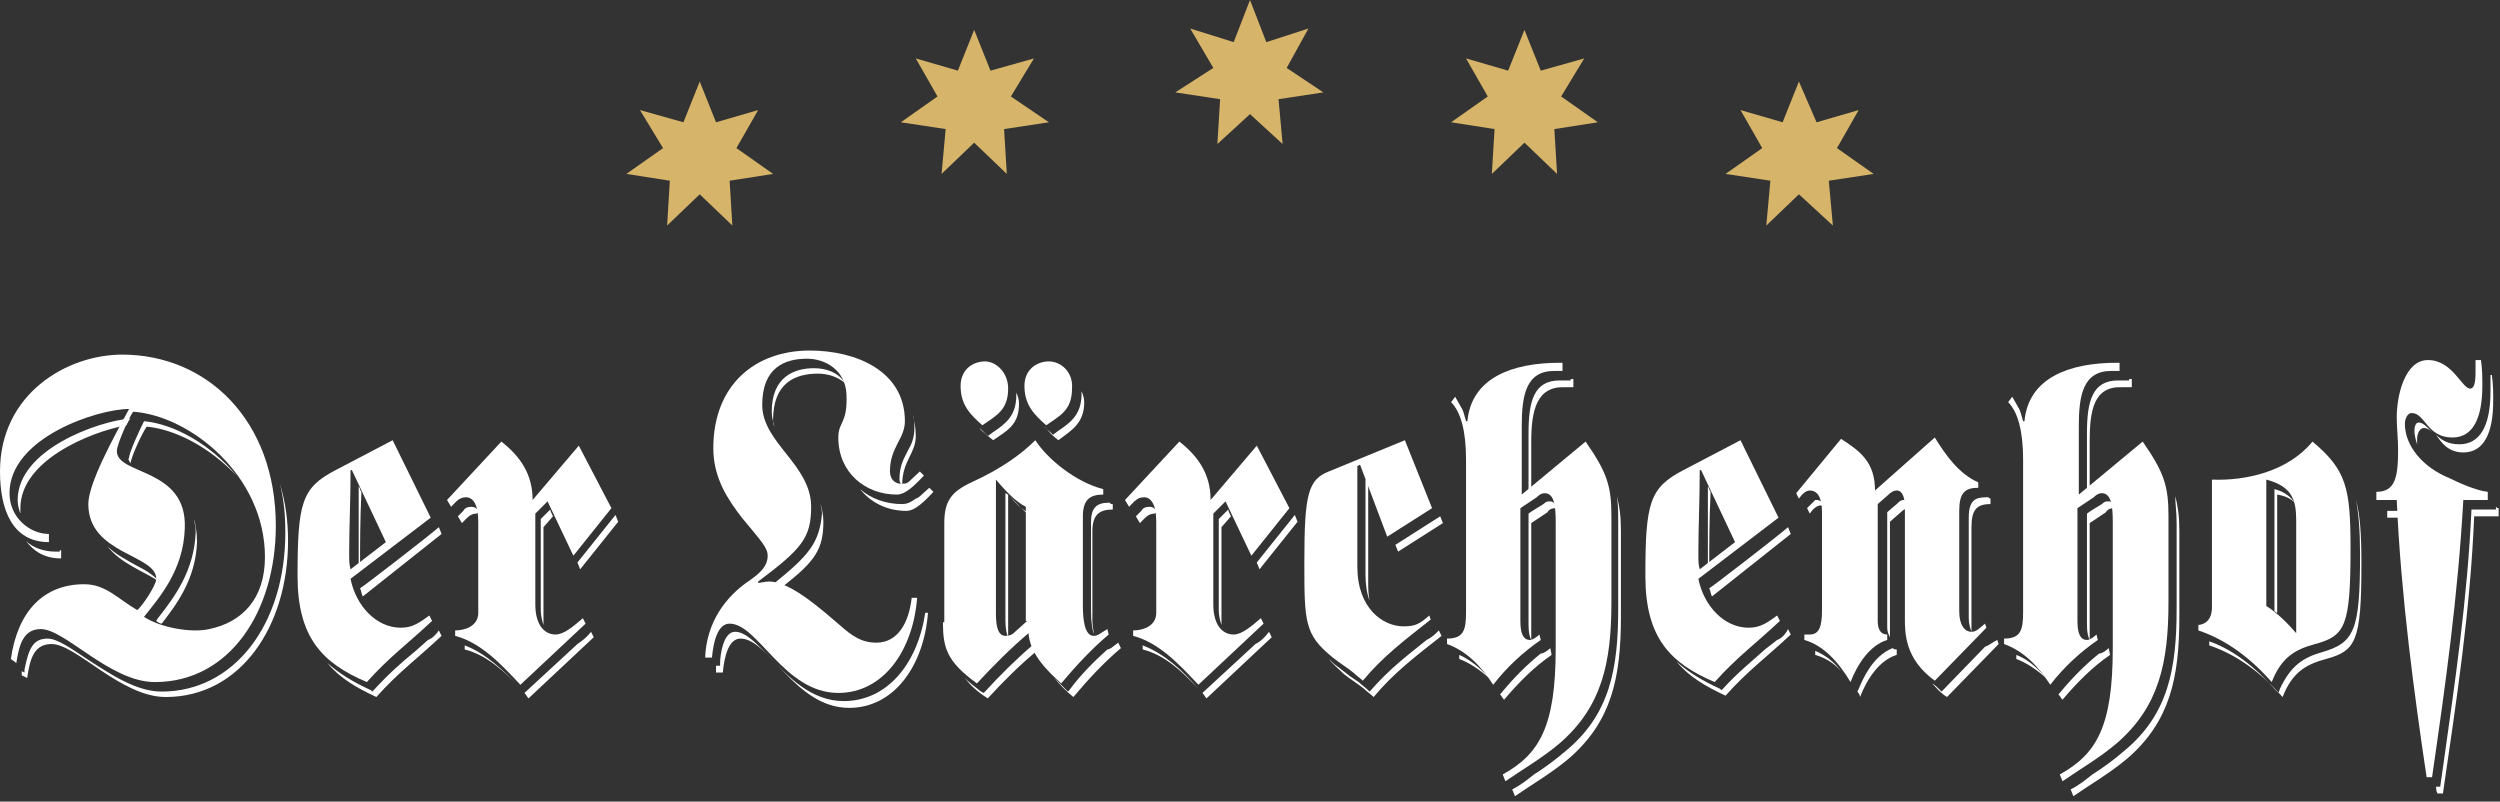 <?xml version="1.0" encoding="UTF-8" standalone="no"?>
<!DOCTYPE svg PUBLIC "-//W3C//DTD SVG 1.1//EN" "http://www.w3.org/Graphics/SVG/1.1/DTD/svg11.dtd">
<svg width="100%" height="100%" viewBox="0 0 184 59" version="1.1" xmlns="http://www.w3.org/2000/svg" xmlns:xlink="http://www.w3.org/1999/xlink" xml:space="preserve" xmlns:serif="http://www.serif.com/" style="fill-rule:evenodd;clip-rule:evenodd;stroke-linejoin:round;stroke-miterlimit:2;">
    <rect x="0" y="0" width="184" height="59" fill="#333333" stroke="none"/>
    <g transform="matrix(1,0,0,1,-5.8,-4.7)">
        <path d="M57.3,10.7L58.5,13.7L61.6,12.8L60,15.6L62.7,17.5L59.5,18L59.7,21.3L57.3,19L54.9,21.3L55.1,18L51.9,17.5L54.6,15.6L52.9,12.8L56.1,13.7L57.3,10.7Z" style="fill:rgb(214,180,105);fill-rule:nonzero;"/>
        <path d="M77.5,6.9L78.7,9.9L81.9,9L80.2,11.8L83,13.7L79.7,14.2L79.9,17.5L77.5,15.2L75.1,17.5L75.4,14.2L72.1,13.7L74.8,11.8L73.2,9L76.3,9.9L77.5,6.9Z" style="fill:rgb(214,180,105);fill-rule:nonzero;"/>
        <path d="M97.8,4.7L99,7.8L102.1,6.8L100.5,9.7L103.2,11.5L99.9,12L100.2,15.3L97.8,13.1L95.4,15.3L95.6,12L92.3,11.5L95.1,9.7L93.4,6.8L96.6,7.8L97.8,4.7Z" style="fill:rgb(214,180,105);fill-rule:nonzero;"/>
        <path d="M118,6.9L119.2,9.9L122.4,9L120.7,11.8L123.4,13.7L120.2,14.2L120.4,17.5L118,15.2L115.6,17.5L115.8,14.2L112.6,13.7L115.3,11.8L113.7,9L116.8,9.9L118,6.9Z" style="fill:rgb(214,180,105);fill-rule:nonzero;"/>
        <path d="M138.2,10.7L139.5,13.7L142.6,12.8L141,15.6L143.7,17.5L140.4,18L140.7,21.3L138.2,19L135.8,21.3L136.1,18L132.8,17.5L135.5,15.6L133.9,12.8L137,13.7L138.2,10.7Z" style="fill:rgb(214,180,105);fill-rule:nonzero;"/>
        <path d="M20.3,44.6C20.3,43.9 20.2,43.4 20.1,42.9C20.1,43.2 20.2,43.4 20.2,43.7L20.2,43.9C20.1,46.7 18.6,48.7 17.5,50.1C17.5,50.1 17.4,50.2 17.3,50.4C17.4,50.5 17.6,50.6 17.7,50.6C18.7,49.3 20.2,47.4 20.3,44.6ZM78.3,55.6L78.2,55.7L78,55.6C77.5,55.2 77.1,54.9 76.8,54.6C77.2,55.1 77.7,55.6 78.5,56.1C79.6,54.9 80.8,53.7 82,52.7C81.9,52.5 81.9,52.3 81.9,52.1C80.6,53.2 79.4,54.4 78.3,55.6ZM91,42.5C90.9,42.2 90.7,42 90.4,42C90.1,42 89.9,42.1 89.8,42.3L89.4,42.7L89.7,43.2C90.1,42.8 90.3,42.5 90.8,42.5C90.8,42.4 90.9,42.5 91,42.5ZM73.2,41.4C72.8,41.7 72.5,41.8 72.2,41.8C71,41.8 69.9,41.4 69.1,40.7C69.9,41.7 71.1,42.3 72.5,42.3C72.9,42.3 73.4,42.1 74.5,40.9L74.2,40.6C73.5,41.2 73.5,41.3 73.2,41.4ZM98.3,46.1L98.5,46.6L101.3,43.1L101.1,42.6L98.3,46.1ZM98.2,52.1L94.3,55.7C94.4,55.8 94.5,56 94.6,56.1L99.4,51.6L99.2,51.2C98.9,51.6 98.6,51.9 98.2,52.1ZM89.9,52.2L89.9,52.5C91.5,52.9 92.8,54.1 94,55.4C92.9,54.1 91.5,52.8 89.9,52.2ZM48.3,52.1L44.4,55.7C44.5,55.8 44.6,56 44.7,56.1L49.5,51.6L49.3,51.2C49,51.6 48.6,51.9 48.3,52.1ZM37.3,51.8L36.4,52.6C35.3,53.5 34.4,54.3 33.3,55.5L33.2,55.6L33.1,55.5C31.8,54.9 30.8,54.3 29.9,53.5C30.8,54.6 32,55.3 33.5,56C35.1,54.2 36.6,53.1 38.3,51.5L38.1,51.1C37.9,51.4 37.6,51.7 37.3,51.8ZM26.8,43.9C26.8,42.6 26.7,41.5 26.4,40.3C26.8,41.6 27,43 27,44.5C27,50.8 23.5,56 18,56C14.7,56 11.4,52.1 9.6,52.1C8.3,52.1 8,53.2 7.8,54.6L7.4,54.4L7.4,54.1L7.6,54.2L7.6,54C7.9,52.5 8.2,51.7 9.3,51.7C10,51.7 11,52.4 12.2,53.2C13.9,54.3 15.8,55.6 17.7,55.6C23,55.6 26.8,50.7 26.8,43.9ZM41.1,42.5C41,42.2 40.8,42 40.5,42C40.2,42 40,42.1 39.9,42.3L39.5,42.7L39.8,43.2C40.2,42.8 40.4,42.5 40.9,42.5C40.9,42.4 41,42.5 41.1,42.5ZM67.9,56.3C65.5,56.3 63.8,54.5 62.5,53.1C61.5,52.1 60.7,51.2 59.9,51.2C59,51.2 58.8,53 58.8,53.5L58.8,53.7L58.5,53.7L58.5,54.2L59,54.2C59.1,53.1 59.4,51.7 60.3,51.7C62.4,51.7 64.3,56.8 68.3,56.8C71.6,56.8 73.8,53.7 74.1,49.8L73.9,49.8C73.3,53.7 71,56.3 67.9,56.3ZM48.3,46.1L48.5,46.6L51.3,43.1L51.1,42.6L48.3,46.1ZM110.8,51.8C109.3,53 108,54 106.7,55.5L106.6,55.6L106.5,55.5C106.3,55.3 106,55.1 105.8,54.9L105.2,54.5L104.3,53.8C104,53.6 103.8,53.4 103.6,53.2C103.9,53.6 104.3,53.9 104.7,54.3C105.2,54.7 105.7,55 106.2,55.4C106.4,55.6 106.7,55.8 106.9,56C108.4,54.2 110,53 111.9,51.5L111.7,51.1C111.4,51.4 111.2,51.6 110.8,51.8ZM40,52.2L40,52.5C41.6,52.9 42.9,54.1 44.2,55.4C42.9,54.1 41.6,52.8 40,52.2ZM87.3,52.5C86.3,53.4 85.3,54.4 84.5,55.5L84.4,55.6L84.3,55.5C84,55.2 83.7,54.9 83.4,54.6C83.8,55.1 84.3,55.6 84.8,56C85.9,54.7 87,53.5 88.3,52.4L88.1,52C87.7,52.3 87.5,52.5 87.3,52.5ZM151.9,52.3L148.7,55.6L148.6,55.5C148.4,55.3 148.2,55.1 148,55C148.3,55.3 148.6,55.7 149.1,56L152.9,52.1L152.8,51.8C152.4,52 152.2,52.2 151.9,52.3ZM113.2,52.9L113.2,53.2C114,53.5 114.7,54 115.4,54.6C114.7,53.8 113.9,53.2 113.2,52.9ZM166,43.2L166,49.5C166,53.9 165.4,57.3 162.1,60C161.4,60.6 160.6,61.2 159.8,61.7C159.3,62.1 158.8,62.5 158.2,62.8L158.4,63.3C159.7,62.4 161.1,61.6 162.4,60.5C165.5,57.8 166.2,54.6 166.2,50.1L166.2,43.8C166.2,42.7 166.1,42 165.9,41.2C165.9,41.8 166,42.4 166,43.2ZM161.1,52.9C159.8,53.8 158.7,54.9 157.6,56.2C157.5,56.1 157.4,55.9 157.3,55.8L157.4,55.7C158.3,54.6 159.3,53.6 160.3,52.8C160.5,52.8 160.8,52.6 161,52.4L161.1,52.9ZM179.5,45.5C179.5,51.1 179.1,52 176.7,52.7C175.3,53.1 174.4,53.7 173.6,55.4L173.5,55.7L173.3,55.5C171.7,53.7 170.1,52.5 168.4,51.9L168.4,52.2C170.5,52.9 172.3,54.3 173.8,56C174.5,54.2 175.5,53.6 177,53.2C179.2,52.6 179.6,51.9 179.6,46.2C179.6,44 179.5,42.6 179.2,41.5C179.4,42.5 179.5,43.8 179.5,45.5ZM189.7,42.1C189.6,42.1 189.6,42.1 189.5,42L189.5,42.2L187.7,42.2C187.4,48.8 186.5,54.8 185.6,61.2L185.4,62.6L185.1,62.6C185.1,62.8 185.1,62.9 185.2,63.1L185.6,63.1C186.6,56.2 187.6,49.8 187.9,42.7L189.7,42.7L189.7,42.1ZM181.5,42.3L181.5,42.8L182.5,42.8L182.5,42.3L181.5,42.3ZM154.2,52.9L154.2,53.2C155,53.5 155.7,54 156.4,54.6C155.7,53.8 155,53.2 154.2,52.9ZM124.9,43.2L124.9,49.5C124.9,53.9 124.3,57.3 121,60C120.3,60.6 119.5,61.2 118.7,61.7C118.2,62.1 117.7,62.5 117.1,62.8L117.3,63.3C118.6,62.4 120,61.6 121.3,60.5C124.4,57.8 125.1,54.6 125.1,50.1L125.1,43.8C125.1,42.7 125,42 124.8,41.2C124.9,41.8 124.9,42.4 124.9,43.2ZM120,52.9C118.7,53.8 117.6,54.9 116.5,56.2C116.4,56.1 116.3,55.9 116.2,55.8L116.3,55.7C117.2,54.6 118.2,53.6 119.2,52.8C119.4,52.8 119.7,52.6 119.9,52.4L120,52.9ZM145.9,41.5C145.7,41.5 145.6,41.6 145.4,41.8C145.4,41.8 144.8,42.3 144.7,42.4L144.7,50.9C144.7,51.2 144.8,51.4 144.9,51.6L144.9,43.1L145.7,42.4C145.9,42.2 146.1,42.1 146.3,42.1C146.2,41.7 146.1,41.5 145.9,41.5ZM136.6,51.8L135.7,52.5C134.7,53.4 133.7,54.2 132.6,55.4L132.5,55.5L132.4,55.4C131.1,54.8 130.1,54.2 129.2,53.4C130.1,54.5 131.3,55.2 132.8,55.9C134.4,54.1 135.9,53 137.6,51.4L137.4,51C137.2,51.4 136.9,51.7 136.6,51.8ZM140.1,42C140,41.7 139.8,41.5 139.5,41.5L139.4,41.5L138.8,42.1L139,42.5C139.2,42.2 139.5,41.9 139.8,41.9C139.9,41.9 140,42 140.1,42ZM142.6,55.4L142.5,55.6C142.6,55.7 142.7,55.9 142.7,56C143.2,54.7 144.1,53.3 145.4,52.9L145.4,52.5C145.3,52.5 145.2,52.5 145.1,52.4C143.6,53 142.9,54.7 142.6,55.4ZM139.4,52.6L139.4,52.9C140.1,53.1 140.8,53.5 141.3,54.1C140.8,53.4 140.1,52.9 139.4,52.6ZM173.4,41.1L173.4,49.8C173.3,49.8 173.3,49.7 173.2,49.7L173.2,40.7C174,40.9 174.4,41.3 174.7,41.7C174.4,41.4 174,41.2 173.4,41.1ZM118.5,51.4L118.5,51.8C118.4,51.6 118.3,51.3 118.3,50.7L118.3,42.5C118.4,42.4 119.4,41.8 119.4,41.8C119.6,41.6 119.7,41.6 119.9,41.6C120.1,41.6 120.3,41.8 120.4,42.1L120.3,42.1C120,42.1 119.8,42.2 119.7,42.4L118.5,43.2L118.5,51.4ZM118.5,37.2L118.5,41.1C118.4,41.2 118.4,41.2 118.3,41.2L118.3,36.6C118.3,34.2 118.7,32.7 120.6,32.7L121.4,32.7L121.4,32.6L121.6,32.6L121.6,33.2L121,33.2C118.9,33.1 118.5,34.9 118.5,37.2ZM106.5,47.5L106.5,40.4C106.4,40.2 106.4,40 106.3,40L106.3,47C106.3,47.7 106.4,48.4 106.6,48.9C106.5,48.4 106.5,48 106.5,47.5ZM95.6,41.5C95.6,41.3 95.5,41.2 95.5,41C95.5,41.2 95.5,41.4 95.6,41.5C95.5,41.6 95.5,41.5 95.6,41.5ZM112,43.2L111.8,42.7L108.5,44.8L108.7,45.3L112,43.2ZM131.6,46.7L131.6,46.5C131.6,44.9 131.6,42.9 131.7,40.9C131.6,40.8 131.6,40.6 131.5,40.5L131.5,46.8C131.5,46.8 131.5,46.7 131.6,46.7ZM95.5,49.6C95.5,50 95.6,50.4 95.7,50.7L95.7,50.2L95.7,43.5L96.4,42.7C96.3,42.5 96.2,42.3 96.2,42.2C96,42.4 95.6,42.8 95.5,42.9L95.5,49.6ZM187.1,38C188.6,38 189.3,36.6 189.3,34.2C189.3,33.6 189.3,33 189.2,32.3L189.1,32.3L189.1,33.5C189.1,36.1 188.3,37.4 186.8,37.4C186,37.4 185.5,37.1 185.1,36.7C185.5,37.3 186,38 187.1,38ZM159.6,51.4L159.6,51.8C159.5,51.6 159.4,51.3 159.4,50.7L159.4,42.5C159.5,42.4 160.5,41.8 160.5,41.8C160.7,41.6 160.8,41.6 161,41.6C161.2,41.6 161.4,41.8 161.5,42.1L161.4,42.1C161.1,42.1 160.9,42.2 160.8,42.4L159.6,43.2L159.6,51.4ZM183.8,35.8C183.6,35.8 183.5,36.1 183.5,36.4C183.5,36.7 183.6,37.1 183.7,37.4L183.7,37C183.7,36.6 183.9,36.2 184.2,36.2C184.4,36.2 184.6,36.3 184.8,36.5L184.7,36.4C184.3,36 184.1,35.8 183.8,35.8ZM7.7,44.5C8.3,45.3 9.1,45.8 10.3,45.8L10.3,45.2L10.2,45.2L10.2,45.3L9.9,45.3C9,45.3 8.2,45 7.7,44.5ZM144.7,41C144.7,40.8 144.6,40.7 144.6,40.5C144.5,40.7 144.6,40.9 144.7,41C144.6,41 144.6,41 144.7,41ZM131.8,48.6C131.7,48.4 131.7,48.2 131.6,48C131.8,47.9 136.6,44.2 137.4,43.5L137.6,44L131.8,48.6ZM150.9,50.9L150.9,43.5C150.9,42.2 151.3,41.8 152.3,41.8L152.3,41.4C152.2,41.4 152.2,41.3 152.1,41.3L152,41.3C151.2,41.3 150.7,41.5 150.7,42.8L150.7,50.2C150.7,50.6 150.8,50.9 150.9,51.2L150.9,50.9ZM159.6,37.2L159.6,41.1C159.5,41.2 159.5,41.2 159.4,41.2L159.4,36.6C159.4,34.2 159.8,32.7 161.7,32.7L162.5,32.7L162.5,32.6L162.7,32.6L162.7,33.2L162,33.2C159.9,33.1 159.6,34.9 159.6,37.2ZM45.6,49.6C45.6,50 45.7,50.4 45.8,50.7L45.8,50.2L45.8,43.5L46.5,42.7C46.4,42.5 46.3,42.3 46.3,42.2C46.1,42.4 45.7,42.8 45.6,42.9L45.6,49.6ZM32.3,46.7L32.3,46.5C32.3,44.9 32.3,42.9 32.4,40.9C32.3,40.8 32.3,40.6 32.2,40.5L32.2,46.8L32.3,46.7ZM86.2,50.4L86.2,43.8C86.2,42.6 86.7,42.2 87.7,42.2L87.7,41.8C87.6,41.8 87.5,41.8 87.5,41.7L87.4,41.7C86.5,41.7 86.1,42.1 86.1,43.1L86.1,49.7C86.1,50.5 86.2,51 86.3,51.4C86.3,51.1 86.2,50.8 86.2,50.4ZM32.5,48.6C32.4,48.4 32.4,48.2 32.3,48C32.5,47.9 37.3,44.2 38.1,43.5L38.3,44L32.5,48.6ZM15.8,46.3C16.6,46.7 17.2,47.1 17.5,47.5C16.5,46.8 14.7,46.2 13.7,44.9C14.3,45.5 15.1,45.9 15.8,46.3ZM15.4,38.8C15.5,38.2 16.3,36.5 16.6,36.1C18.7,36.3 21.2,37.6 23.2,39.7C21.3,37.4 18.6,35.9 16.4,35.7C16.1,36.3 15.3,38 15.3,38.4C15.2,38.5 15.3,38.6 15.4,38.8ZM15.1,36C15.2,35.8 15.3,35.6 15.4,35.5C13,35.7 7.1,37.8 7.1,41.5C7.1,41.9 7.2,42.2 7.3,42.5L7.3,42.1C7.3,38.6 12.4,36.5 15.1,36ZM45.6,41.5C45.6,41.3 45.5,41.2 45.5,41C45.5,41.2 45.5,41.4 45.6,41.5C45.6,41.6 45.6,41.5 45.6,41.5ZM79.8,41L79.8,50.4C79.8,51 79.9,51.4 80,51.6L80,51L80,41.1C79.9,41.1 79.9,41 79.8,41ZM80.1,41.2C80.6,41.7 81.2,42.4 81.8,42.8L81.8,42.6C81.1,42.3 80.6,41.8 80.1,41.2ZM85.6,34.3C85.6,34 85.5,33.7 85.4,33.5L85.4,33.7C85.4,35.2 84.6,35.8 83.7,36.4L83.3,36.7L83.2,36.6C83,36.4 82.8,36.3 82.7,36.1C83,36.5 83.3,36.8 83.7,37.1C84.6,36.4 85.6,35.9 85.6,34.3ZM62.7,47.7C62.7,47.7 62.6,47.7 62.7,47.7C62.7,47.8 62.8,47.7 62.9,47.7C63.1,47.7 63.3,47.7 63.5,47.8C65.8,46 66.4,45.1 66.4,43.1C66.4,42.6 66.3,42.2 66.2,41.8C66.2,42 66.3,42.2 66.3,42.5C66.1,44.7 65.3,45.6 62.7,47.7ZM62.7,35.6C62.7,32.9 64.3,32.2 66,32.2C66.7,32.2 67.4,32.4 68,32.9C67.5,32.1 66.6,31.8 65.7,31.8C64.3,31.8 62.6,32.4 62.6,35C62.6,35.4 62.7,35.7 62.8,36.1C62.7,35.9 62.7,35.8 62.7,35.6ZM73.2,36.8C73.2,36.2 73.1,35.7 73,35.2C73.1,35.5 73.1,35.8 73.1,36.2C73.1,36.9 72.9,37.4 72.6,37.9C72.3,38.5 72,39 72,40C72,40.2 72.1,40.3 72.2,40.4C72.2,38.6 73.2,38.1 73.2,36.8ZM78.9,37.1C79.9,36.4 80.8,36 80.8,34.4C80.8,34.1 80.7,33.8 80.6,33.6L80.6,33.8C80.6,35.3 79.8,35.9 78.9,36.5L78.5,36.8L78.4,36.7C78.2,36.5 78,36.4 77.9,36.2C78.2,36.5 78.5,36.8 78.9,37.1Z" style="fill:white;fill-rule:nonzero;"/>
        <path d="M31.6,46.6C31.5,46.2 31.5,46.1 31.5,45.3C31.5,43.6 31.6,41.5 31.6,39.3L31.7,39.3L34.2,44.6L31.6,46.6ZM34.7,37.1L30.5,39.3C28,40.6 27.7,41.7 27.7,47.1C27.7,51.6 29.5,53.5 32.8,54.9C34.4,53.1 35.9,52 37.6,50.4L37.4,50C36.7,50.5 36.2,50.9 35.3,50.9C33.5,50.9 32,49.3 31.6,47.3L37.5,42.8L34.7,37.1Z" style="fill:white;"/>
        <path d="M48.4,37.5L45,41.5C45,39.6 44.1,38.3 42.7,37.2L38.7,41.5L39,42C39.4,41.6 39.6,41.3 40.1,41.3C40.6,41.3 41,41.8 41,43.1L41,49.8C41,50.8 40,51.1 39.3,51.1L39.3,51.5C41.2,52 42.7,53.6 44.1,55.1L48.9,50.6L48.7,50.2C48,50.8 47.3,51.4 46.7,51.4C45.8,51.4 45.2,50.6 45.2,49.2L45.2,42.5L46.1,41.6L48,45.6L50.8,42.1L48.4,37.5Z" style="fill:white;fill-rule:nonzero;"/>
        <path d="M9.4,44C8,44 6.5,42.8 6.5,41C6.5,36.9 13,34.8 15.3,34.8C14.1,37 12.3,40.3 12.3,41.8C12.3,45.5 17.3,45.5 17.3,47.3C17.3,47.8 16.2,49.4 15.9,49.6C14.5,48.8 13.6,47.7 12,47.7C9,47.7 7.1,49.7 6.6,53.2L7,53.5C7.2,52.2 7.5,51 8.8,51C10.6,51 13.9,54.9 17.2,54.9C22.7,54.9 26.1,49.7 26.1,43.4C26.1,35.6 21,30.8 14.8,30.8C10.7,30.8 5.8,33.7 5.8,39.4C5.8,42.2 6.7,44.6 9.4,44.6L9.4,44ZM25.3,45.7C25.3,48.8 23.6,50.5 21.2,51C19.9,51.3 17.6,50.9 16.4,50.1C17.5,48.7 19.3,46.7 19.4,43.6C19.6,39.1 14.4,39.7 14.4,37.9C14.4,37.4 15.3,35.4 15.6,35C19.8,35.3 25.3,39.7 25.3,45.7Z" style="fill:white;"/>
        <path d="M111.2,42.1L109.2,37.1L103.6,39.4C102.1,40 101.8,41 101.8,46C101.8,50.5 101.8,51.4 103.9,53.1C104.4,53.5 104.9,53.8 105.4,54.2C105.6,54.4 105.9,54.6 106.1,54.8C107.6,53 109.2,51.8 111.1,50.3L111,50C110.3,50.6 110,50.8 109.1,50.8C107.6,50.8 105.7,49.5 105.7,46.4L105.7,39L105.9,38.9L107.9,44.2L111.2,42.1Z" style="fill:white;fill-rule:nonzero;"/>
        <path d="M144,41.8L144.8,41.1C145,40.9 145.2,40.8 145.4,40.8C145.9,40.8 146,41.5 146,42.1L146,50.2C146,51.3 146,53.2 148.2,54.8L152,50.9L151.9,50.6C151.5,50.9 151.3,51.2 150.9,51.2C150.4,51.2 150,50.7 150,49.7L150,42.3C150,41 150.4,40.6 151.4,40.6L151.4,40.2C150,39.6 149,38.2 148.2,36.9L143.8,40.8C143.8,38.7 142.7,37.9 141.3,37L138,41L138.2,41.4C138.4,41.1 138.7,40.8 139,40.8C139.5,40.8 139.9,41.2 139.9,42.4L139.9,49.6C139.9,50.8 139.7,51.4 139,51.4L138.6,51.4L138.6,51.8C140,52.2 141.1,53.4 142,54.9C142.5,53.6 143.4,52.2 144.7,51.8L144.7,51.4C144.2,51.4 144,51 144,50.4L144,41.8Z" style="fill:white;fill-rule:nonzero;"/>
        <path d="M172.6,40C174.5,40.5 174.8,41.5 174.8,43L174.8,51.3C174.2,50.6 173.4,49.8 172.6,49.3L172.6,40ZM168.6,49.4C168.6,49.8 168.5,50.6 167.6,50.7L167.6,51.1C169.7,51.8 171.5,53.2 173,54.9C173.7,53.1 174.7,52.5 176.2,52.1C178.4,51.5 178.8,50.8 178.8,45.1C178.8,40.6 178.5,39.3 176,37.2C174.2,39.4 171.1,40.1 168.6,40L168.6,49.4Z" style="fill:white;"/>
        <path d="M186.1,39.9C184.1,39.1 182.8,37.5 182.8,35.9C182.8,35.5 183,35.1 183.3,35.1C184.3,35.1 184.4,36.9 186.3,36.9C187.8,36.9 188.5,35.5 188.5,33.1C188.5,32.5 188.5,31.9 188.4,31.2L188,31.2L188,31.9C188,32.5 188,33.3 187.6,33.3C187,33.3 186.3,31.2 184.5,31.2C182.8,31.2 182.2,33.8 182.2,35.4C182.2,36.2 182.3,37 182.3,37.8C182.3,39.8 182.1,40.9 180.7,40.9L180.7,41.5L182.2,41.5C182.5,48.5 183.5,55.9 184.4,61.9L184.8,61.9C185.8,55 186.7,48.6 187.1,41.5L188.9,41.5L188.9,40.9C188,40.8 186.7,40.2 186.1,39.9Z" style="fill:white;fill-rule:nonzero;"/>
        <path d="M113.7,49.8C113.7,51.1 113.5,51.7 112.3,51.7L112.3,52.1C113.7,52.6 114.8,53.7 115.7,55.1C116.7,53.8 117.9,52.7 119.2,51.8L119.1,51.4C118.9,51.6 118.6,51.8 118.4,51.8C117.9,51.8 117.7,51.3 117.7,50.4L117.7,42.1L118.9,41.3C119,41.2 119.2,41 119.5,41C120.2,41 120.3,42 120.3,43.1L120.3,52.4C120.3,58.2 119.1,60.2 116.4,61.7L116.6,62.2C117.9,61.3 119.3,60.5 120.6,59.4C123.7,56.7 124.4,53.5 124.4,49L124.4,42.7C124.4,40.5 124.1,39.5 122.5,37.2L117.8,41.1L117.8,36.1C117.8,33.8 118.1,32 120.2,32L120.8,32L120.8,31.4L120.6,31.4C117.1,31.4 114.1,32.5 113.8,35.7L113.7,35.7C113.4,34.6 113.5,35 112.9,33.9L112.6,34.3C113.3,35 113.7,36.4 113.7,38.5L113.7,49.8Z" style="fill:white;fill-rule:nonzero;"/>
        <path d="M98.3,37.5L94.9,41.5C94.9,39.6 94,38.3 92.6,37.2L88.6,41.5L88.9,42C89.3,41.6 89.5,41.3 90,41.3C90.5,41.3 90.9,41.8 90.9,43.1L90.9,49.8C90.9,50.8 89.9,51.1 89.2,51.1L89.2,51.5C91.1,52 92.6,53.6 94,55.1L98.8,50.6L98.6,50.2C97.9,50.8 97.2,51.4 96.6,51.4C95.7,51.4 95.1,50.6 95.1,49.2L95.1,42.5L96,41.6L97.9,45.6L100.7,42.1L98.3,37.5Z" style="fill:white;fill-rule:nonzero;"/>
        <path d="M130.9,46.6C130.8,46.2 130.8,46.1 130.8,45.3C130.8,43.6 130.9,41.5 130.9,39.3L131,39.3L133.5,44.6L130.9,46.6ZM133.9,37.1L129.7,39.3C127.2,40.6 126.9,41.7 126.9,47.1C126.9,51.6 128.7,53.5 132,54.9C133.6,53.1 135.1,52 136.8,50.4L136.6,50C135.9,50.5 135.4,50.9 134.5,50.9C132.7,50.9 131.2,49.3 130.8,47.3L136.7,42.8L133.9,37.1Z" style="fill:white;"/>
        <path d="M78.3,31.3C77.4,31.3 76.5,31.9 76.5,33.1C76.5,34.5 77.2,35.2 78.1,36C79.1,35.3 80,34.9 80,33.3C80,32.1 79.1,31.3 78.3,31.3Z" style="fill:white;fill-rule:nonzero;"/>
        <path d="M83,31.3C82.1,31.3 81.2,31.9 81.2,33.1C81.2,34.5 81.9,35.2 82.8,36C83.8,35.3 84.7,34.9 84.7,33.3C84.8,32.1 83.9,31.3 83,31.3Z" style="fill:white;fill-rule:nonzero;"/>
        <path d="M81.4,50.4L80.4,51.3C80.3,51.4 80.1,51.5 79.8,51.5C79.3,51.5 79.1,50.9 79.1,49.9L79.1,40C79.7,40.7 80.5,41.6 81.3,42L81.3,50.4L81.4,50.4ZM75.2,50.5C75.2,52.4 75.5,53.4 77.7,55C78.9,53.7 80.2,52.4 81.5,51.3C81.6,52.8 82.8,54 83.9,55C85,53.7 86.1,52.5 87.4,51.4L87.3,51C86.8,51.3 86.6,51.5 86.3,51.5C85.6,51.5 85.5,50.2 85.5,49.3L85.5,42.7C85.5,41.5 86,41.1 87,41.1L87,40.7C85,40.2 82.9,38.5 82,37.1C81,38.1 79.5,39.2 77.3,40.2C75.8,40.9 75.3,41.6 75.3,43.2L75.3,50.5L75.2,50.5Z" style="fill:white;"/>
        <path d="M73.5,39.4C72.5,40.3 72.7,40.3 72.1,40.3C71.7,40.3 71.3,40 71.3,39.4C71.3,37.6 72.4,37 72.4,35.7C72.4,32 68.8,30.5 65.4,30.5C61.4,30.5 58.3,33 58.3,37.7C58.3,39.9 59.4,41.5 60.4,42.8C61.8,44.5 62.3,45 62.3,45.6C62.3,46.4 61.7,46.9 61,47.4C59.2,48.6 57.8,50.5 57.7,53.1L58.2,53.1C58.3,52 58.6,50.6 59.5,50.6C61.6,50.6 63.5,55.7 67.5,55.7C70.8,55.7 73,52.6 73.3,48.7L72.9,48.7C72.7,50.5 71.9,52 70.3,52C69.2,52 68.5,51.5 67.6,50.7C66.3,49.6 64,47.5 62.4,47.5C62.1,47.5 61.8,47.6 61.6,47.6L61.6,47.5C64.8,45.1 65.5,44.3 65.5,42C65.5,38.9 61.9,37.3 61.9,34.5C61.9,31.8 63.5,31.1 65.2,31.1C66.5,31.1 68,31.9 68.1,33.7C68.2,35.9 67.5,35.7 67.5,36.9C67.5,39.5 69.5,41.1 71.8,41.1C72.2,41.1 72.7,40.9 73.8,39.7L73.5,39.4Z" style="fill:white;"/>
        <path d="M154.7,49.8C154.7,51.1 154.5,51.7 153.3,51.7L153.3,52.1C154.7,52.6 155.8,53.7 156.7,55.1C157.7,53.8 158.9,52.7 160.2,51.8L160.1,51.4C159.9,51.6 159.6,51.8 159.4,51.8C158.9,51.8 158.7,51.3 158.7,50.4L158.7,42.1L159.9,41.3C160,41.2 160.2,41 160.5,41C161.2,41 161.3,42 161.3,43.1L161.3,52.4C161.3,58.2 160.1,60.2 157.4,61.7L157.6,62.2C158.9,61.3 160.3,60.5 161.6,59.4C164.7,56.7 165.4,53.5 165.4,49L165.4,42.7C165.4,40.5 165.1,39.5 163.5,37.2L158.8,41.1L158.8,36.1C158.8,33.8 159.1,32 161.2,32L161.8,32L161.8,31.4L161.6,31.4C158.1,31.4 155.1,32.5 154.8,35.7L154.7,35.7C154.4,34.6 154.5,35 153.9,33.9L153.6,34.3C154.3,35 154.7,36.4 154.7,38.5L154.7,49.8Z" style="fill:white;fill-rule:nonzero;"/>
    </g>
</svg>
